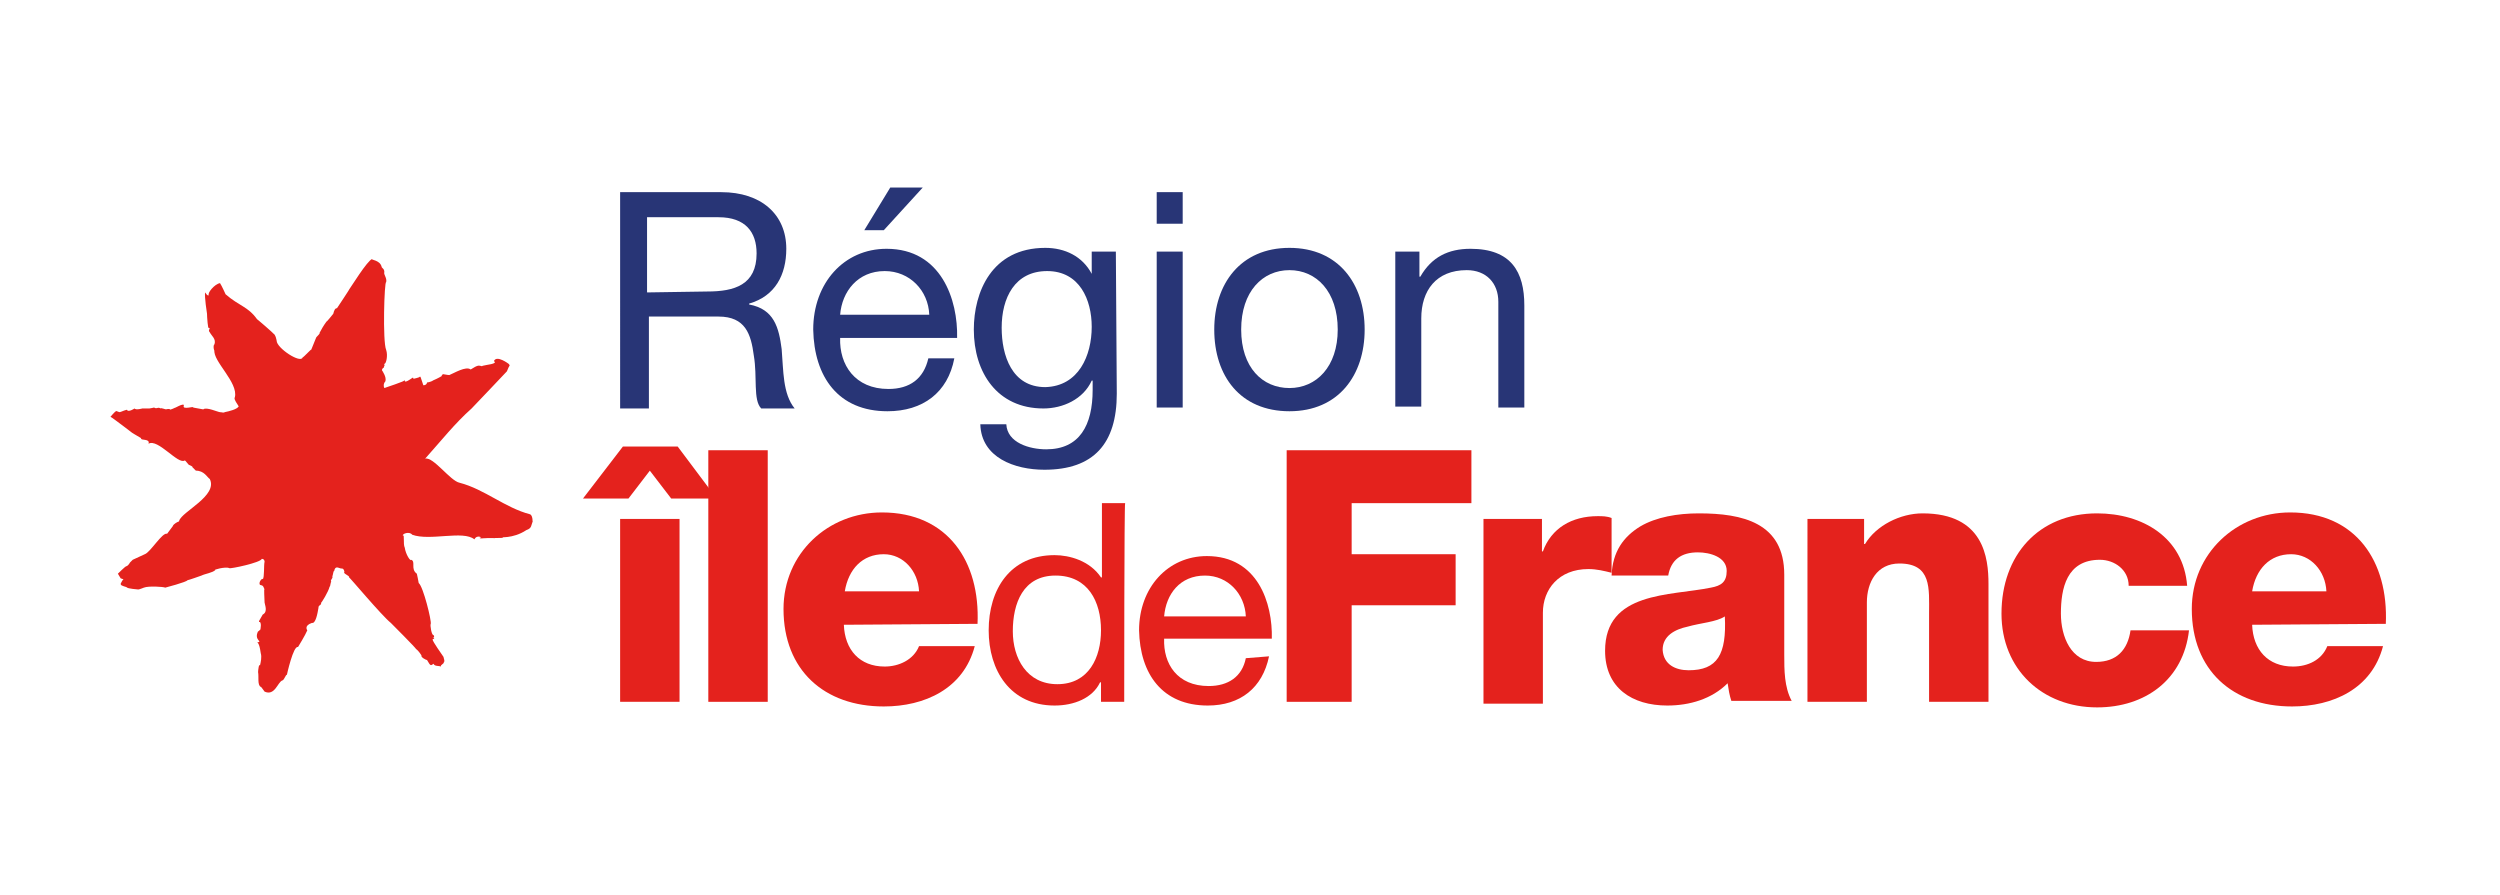 <?xml version="1.0" encoding="UTF-8"?> <svg xmlns="http://www.w3.org/2000/svg" xmlns:xlink="http://www.w3.org/1999/xlink" version="1.1" id="Calque_1" x="0px" y="0px" viewBox="0 0 269.3 96.4" style="enable-background:new 0 0 269.3 96.4;" xml:space="preserve"> <style type="text/css"> .st0{display:none;} .st1{display:inline;fill:#FFFFFF;} .st2{display:none;fill:#FFFFFF;} .st3{fill:#E4221D;} .st4{fill:#283576;} </style> <g class="st0"> <path class="st1" d="M66.4,56.8h6.5V37.1h-6.5V56.8z M66.7,29.3L62.5,35h4.9l2.3-3l2.3,3h4.9l-4.3-5.7 C72.5,29.3,66.7,29.3,66.7,29.3z"></path> <rect x="76" y="29.7" class="st1" width="6.5" height="27.2"></rect> <path class="st1" d="M90.7,48.5c0.1,2.7,1.7,4.5,4.4,4.5c1.6,0,3.1-0.7,3.7-2.2h6.1c-1.2,4.6-5.4,6.5-9.8,6.5 c-6.4,0-10.8-3.9-10.8-10.5c0-6,4.8-10.4,10.7-10.4c7.1,0,10.6,5.3,10.3,12C105.2,48.5,90.7,48.5,90.7,48.5z M98.7,44.9 c-0.1-2.2-1.7-4-3.8-4c-2.3,0-3.8,1.6-4.2,4H98.7z"></path> <path class="st1" d="M120.9,56.8h-2.6v-2.1h-0.1c-0.8,1.7-2.8,2.5-4.9,2.5c-4.8,0-7.1-3.8-7.1-8.2s2.3-8.1,7.1-8.1 c1.6,0,3.9,0.6,5,2.4h0.1v-8h2.6L120.9,56.8L120.9,56.8z M113.7,55c3.4,0,4.7-2.9,4.7-5.8c0-3.1-1.4-5.9-4.9-5.9 c-3.5,0-4.7,3-4.7,6C108.9,52.1,110.4,55,113.7,55"></path> <path class="st1" d="M136.5,51.9c-0.7,3.4-3.1,5.3-6.6,5.3c-4.9,0-7.3-3.4-7.4-8.2c0-4.7,3.1-8.1,7.3-8.1c5.5,0,7.2,5.1,7,8.9 h-11.6c-0.1,2.7,1.4,5.1,4.8,5.1c2.1,0,3.6-1,4-3H136.5z M134.1,47.6c-0.1-2.4-1.9-4.4-4.5-4.4c-2.7,0-4.3,2-4.4,4.4H134.1z"></path> <polygon class="st1" points="138.4,29.7 158.4,29.7 158.4,35.3 145.5,35.3 145.5,40.9 156.7,40.9 156.7,46.4 145.5,46.4 145.5,56.8 138.4,56.8 "></polygon> <path class="st1" d="M159.7,37.1h6.3v3.5h0.1c1-2.5,3.2-3.8,5.9-3.8c0.5,0,1,0,1.5,0.2v5.9c-0.8-0.2-1.6-0.4-2.5-0.4 c-3.2,0-4.9,2.2-4.9,4.7v9.8h-6.5L159.7,37.1L159.7,37.1z"></path> <path class="st1" d="M173.6,43.2c0.1-2.6,1.3-4.3,3.1-5.3c1.8-1,4-1.4,6.3-1.4c4.7,0,9.2,1,9.2,6.6v8.6c0,1.7,0,3.5,0.8,5.1h-6.5 c-0.2-0.6-0.3-1.2-0.4-1.9c-1.7,1.8-4.1,2.4-6.5,2.4c-3.8,0-6.7-1.9-6.7-6c0-6.4,7-5.9,11.5-6.8c1.1-0.2,1.7-0.6,1.7-1.8 c0-1.5-1.8-2-3.1-2c-1.8,0-2.9,0.8-3.2,2.5H173.6z M181.9,53.4c3.1,0,4.1-1.8,4-5.8c-0.9,0.6-2.6,0.7-4,1.1c-1.4,0.3-2.7,1-2.7,2.5 C179.2,52.8,180.5,53.4,181.9,53.4"></path> <path class="st1" d="M194.5,37.1h6.3v2.7h0.1c1.2-2,3.8-3.3,6.2-3.3c6.6,0,7.1,4.8,7.1,7.7v12.7h-6.5v-9.5c0-2.7,0.3-5.4-3.2-5.4 c-2.4,0-3.5,2-3.5,4.2v10.8h-6.5L194.5,37.1L194.5,37.1z"></path> <path class="st1" d="M229.4,44.3c0-1.7-1.5-2.9-3.2-2.9c-3.6,0-4.2,3.1-4.2,5.8c0,2.5,1.1,5.2,3.9,5.2c2.2,0,3.4-1.3,3.7-3.4h6.3 c-0.6,5.3-4.7,8.3-9.9,8.3c-5.9,0-10.4-4.1-10.4-10.1c0-6.3,4-10.8,10.4-10.8c4.9,0,9.3,2.6,9.8,7.8H229.4z"></path> <path class="st1" d="M242.8,48.5c0.1,2.7,1.7,4.5,4.4,4.5c1.6,0,3.1-0.7,3.7-2.2h6.1c-1.2,4.6-5.4,6.5-9.8,6.5 c-6.4,0-10.8-3.9-10.8-10.5c0-6,4.8-10.4,10.6-10.4c7.1,0,10.6,5.3,10.3,12C257.3,48.5,242.8,48.5,242.8,48.5z M250.8,44.9 c-0.1-2.2-1.7-4-3.9-4c-2.3,0-3.8,1.6-4.2,4H250.8z"></path> <path class="st1" d="M66.4,1.8h10.9c4.3,0,7.1,2.4,7.1,6.1c0,2.8-1.2,5.1-4,5.9v0.1c2.7,0.5,3.2,2.5,3.5,4.8 c0.2,2.3,0.1,4.8,1.4,6.4h-3.4c-0.9-0.9-0.4-3.4-0.8-5.7C80.6,17,80,15.1,77,15.1h-7.5V25h-3.1L66.4,1.8L66.4,1.8z M75.9,12.5 c2.9,0,5.4-0.8,5.4-4.1c0-2.3-1.2-4-4.1-4h-7.7v8.1H75.9z"></path> <path class="st1" d="M102.5,19.7c-0.8,3.7-3.4,5.7-7.2,5.7c-5.4,0-7.9-3.7-8.1-8.8c0-5,3.3-8.7,7.9-8.7c5.9,0,7.8,5.6,7.6,9.6H90.2 c-0.1,2.9,1.6,5.5,5.2,5.5c2.3,0,3.9-1.1,4.3-3.3L102.5,19.7L102.5,19.7z M99.9,15c-0.1-2.6-2.1-4.7-4.8-4.7 c-2.9,0-4.6,2.2-4.8,4.7H99.9z M95.7,1.2h3.5l-4.3,4.7h-2.1L95.7,1.2z"></path> <path class="st1" d="M120.1,23.6c0,5.5-2.5,8.2-7.8,8.2c-3.2,0-6.8-1.3-6.9-4.9h2.8c0.1,2,2.5,2.7,4.3,2.7c3.6,0,5-2.6,5-6.4v-1.1 h-0.1c-0.9,2-3.1,3-5.2,3c-5,0-7.5-3.9-7.5-8.5c0-4,1.9-8.9,7.8-8.9c2.1,0,4,0.9,5,2.8h0V8.2h2.6L120.1,23.6L120.1,23.6z M117.4,16.3c0-3-1.3-6-4.8-6c-3.5,0-5,2.9-5,6.1c0,3,1.1,6.4,4.7,6.4C116,22.8,117.4,19.4,117.4,16.3"></path> <path class="st1" d="M127.2,5.2h-2.8V1.8h2.8V5.2z M124.4,8.2h2.8V25h-2.8V8.2z"></path> <path class="st1" d="M138.8,7.8c5.3,0,8.1,3.9,8.1,8.8c0,4.9-2.8,8.8-8.1,8.8c-5.3,0-8.1-3.9-8.1-8.8 C130.6,11.7,133.4,7.8,138.8,7.8 M138.8,23c2.9,0,5.2-2.3,5.2-6.3c0-4.1-2.3-6.4-5.2-6.4s-5.2,2.3-5.2,6.4 C133.5,20.7,135.9,23,138.8,23"></path> <path class="st1" d="M150.2,8.2h2.6v2.7h0.1c1.2-2.1,3.1-3.1,5.5-3.1c4.4,0,5.8,2.5,5.8,6.1V25h-2.8V13.6c0-2.1-1.3-3.4-3.4-3.4 c-3.4,0-5,2.2-5,5.3V25h-2.8L150.2,8.2L150.2,8.2z"></path> <path class="st1" d="M44.8,21.8c-0.2,0.1-0.7,0.2-0.6,0.2c0,0-0.1,0-0.1-0.1c0.1-0.2-0.9,0.7-0.9,0.3c0-0.1,0,0-0.1,0 c0.3,0-2.1,0.8-2.1,0.8c-0.1-0.2-0.1-0.5,0.1-0.7c0.2-0.5-0.4-1.2-0.2-1c-0.2-0.2-0.2-0.3,0-0.5c0.1,0.1,0,0,0.1-0.2 c0.1,0-0.1-0.3,0-0.2c0.2,0,0.4-0.9,0.2-1.5c-0.4-0.9-0.2-7.6,0-7.3c0.1-0.5-0.3-0.8-0.2-1.1c0-0.4-0.3-0.4-0.3-0.6 c-0.2-0.7-1.2-0.7-1.1-0.8c-0.5,0.1-2.4,3.2-2.5,3.3c0.1-0.1-1.3,2-1.3,2c-0.2,0-0.3,0.2-0.4,0.6c0,0-0.8,1-0.7,0.8 c-0.3,0.4-0.6,0.9-0.8,1.3c0.2-0.1-0.3,0.4-0.3,0.4c0,0-0.6,1.5-0.6,1.4c0.1-0.2-0.8,0.8-0.9,0.8c-0.2,0.7-2.8-1-2.9-1.8 c0,0,0-0.7-0.4-0.8c0.2,0.1-1.9-1.7-1.7-1.6c-1.1-1.4-1.9-1.4-3.5-2.7c0,0-0.4-0.9-0.6-1.2c-0.6,0.1-1.4,1.1-1.2,1.3 c-0.2,0.1-0.3-0.2-0.4-0.3c-0.1,0.4,0.3,2.3,0.3,2.3c0,0.3,0.1,1.8,0.2,1.5l0.1,0.1c0,0-0.2,0.2,0,0.4c0.2,0.4,0.7,0.7,0.5,1.3 c-0.2,0.1,0,0.9,0,0.6c-0.2,1.2,2.6,3.5,2.2,5.2c-0.2,0.1,0.5,1,0.4,1c-0.2,0.3-1,0.5-1.5,0.6c-0.1,0.1-0.3,0-0.5,0 c-0.2,0-1.5-0.6-1.8-0.3c0,0-1.1-0.2-1.1-0.2c0.2-0.2-1.2,0.3-1-0.2c0.1-0.4-1.2,0.4-0.9,0.2c0,0-0.6,0.3-0.6,0.2 c0-0.1-0.5,0-0.4,0c-0.1,0-0.6-0.2-0.6-0.1c-0.3-0.2-0.4,0.1-0.7-0.1c0,0-0.4,0.1-0.5,0.1c0,0-0.8,0-0.8,0c0.1,0-0.7,0.2-0.8,0 c0,0-0.6,0.4-0.8,0.1c0.1-0.2-0.7,0.2-0.8,0.2c-0.1,0-0.5-0.2-0.4-0.1c-0.1,0-0.6,0.6-0.6,0.6c0.1,0,2.7,2,2.3,1.7 c0,0,0.3,0.2,1,0.6c-0.1,0.3,1,0,0.8,0.6c1-0.6,3.2,2.3,3.9,1.8c0.1,0,0.4,0.5,0.5,0.5c-0.2-0.1,0.5,0.2,0.3,0.2 c0.1,0.1,0.1,0.1,0.4,0.4c0.9,0,1.2,0.7,1.5,0.9c0.9,1.8-3,3.6-3.3,4.5c0,0,0,0.1-0.1,0.1c0,0-0.5,0.3-0.6,0.5l-0.6,0.8 c-0.5-0.2-1.8,2-2.4,2.2l-1.3,0.6c0,0-0.2,0.2-0.3,0.3s-0.3,0.4-0.4,0.4c-0.1,0-0.9,0.8-0.9,0.8l-0.2,0.4l0.3,0.1 c0,0-0.2,0.2-0.2,0.3c-0.1,0.1-0.2,0.3,0.1,0.4c0.3,0.1,0.4,0.1,0.5,0.2c0.1,0.1,1.1,0.2,1.2,0.2c0.1,0,0.6-0.2,0.6-0.2 c0.5-0.2,2.1-0.1,2.3,0c0,0,2.3-0.6,2.4-0.8c0.1,0,1.5-0.5,1.5-0.5c0.4-0.2,1.2-0.3,1.5-0.6c-0.3,0,1.1-0.4,1.5-0.2 c0.1,0.1,3.5-0.6,3.6-1c0.3,0,0.3,0.3,0.3,0.3c-0.1,0.4,0,1.7-0.2,1.9c0-0.2-0.5,0.3-0.3,0.6c0.3,0.1,0.3,0,0.5,0.5 c-0.1-0.2,0,1,0,1.4c0,0.2,0.4,1-0.2,1.3c0,0-0.4,0.7-0.4,0.7c0-0.4,0,0.2,0,0.1c0.3-0.2,0.2,0.8,0.1,0.9c0.1-0.2-0.2,0.2-0.2,0.1 c-0.5,1,0.5,1.1-0.1,1.2c0.3,0.1,0.4,1.4,0.4,1.2c0.1,0.4,0,0.9-0.1,1.3c-0.1-0.3-0.2,0.5-0.2,0.7c0.1,0.5-0.1,1.4,0.3,1.6 c-0.1-0.2,0.4,0.5,0.4,0.5c1.1,0.5,1.4-1,1.9-1.2c0.2,0,0.4-0.7,0.5-0.7c0,0,0.7-3.2,1.2-3c0,0,0.8-1.3,1-1.8c0,0-0.4-0.5,0.5-0.8 c0.4,0.1,0.6-1,0.7-1.6c0-0.4,0.3-0.2,0.3-0.6c0,0.1,0.8-1.2,0.9-1.7c0.1,0,0.1-0.6,0.2-0.5c-0.2-0.2,0.2-0.5,0.2-0.6 c0.1-0.3,0.1-0.6,0.2-0.6c0.1-0.6,0.5-0.3,0.6-0.3c0.2,0.1,0.4-0.1,0.5,0.4c-0.2,0.2,0.6,0.4,0.5,0.6c0-0.1,3.5,4.1,4.5,4.9 c0,0,2.8,2.8,2.7,2.8c0.3,0.2,0.6,0.7,0.6,0.7c-0.1,0.2,0.5,0.5,0.6,0.5c0.4,0.7,0.4,0.6,0.7,0.5c0.1,0.3,0.6,0.2,0.8,0.3 c-0.1-0.2,0.4-0.3,0.3-0.5c0.2,0-0.1-0.6,0-0.5c-0.2-0.3-1.2-1.7-1.2-2c0-0.1,0.2,0,0.2,0c0-0.1-0.1-0.2-0.2-0.2 c0.2,0,0.2-0.1,0.1-0.3c-0.2,0.1-0.5-1.1-0.3-1.2c0.1-0.3-0.8-4-1.3-4.4c0-0.1-0.2-1-0.2-1c-0.7-0.5-0.1-1.3-0.6-1.5 c-0.1,0.2-0.6-0.6-0.7-1.3c-0.2-0.4,0-1.5-0.2-1.3c-0.1-0.2,0.8-0.5,1,0c1.9,0.7,5.5-0.5,6.8,0.5c0.3-0.6,1-0.1,0.6-0.2 c-0.1,0.1,0.1,0.1,0.2,0.1c-0.2,0,1.3-0.1,1.5,0c-0.5-0.1,0.8,0,0.8-0.1c-0.5-0.1,1,0.2,2.5-0.8c0.6-0.2,0.5-0.5,0.7-1 c-0.1,0.5,0.2-0.5-0.3-0.7c-2.7-0.7-4.9-2.7-7.7-3.4c-1.1-0.2-2.8-2.8-3.7-2.6c1.7-1.9,3.3-3.8,5-5.4c0.3-0.3,3.8-4,3.8-4 c0.1-0.2,0.3-0.8,0.3-0.5c0-0.1,0-0.2-0.1-0.3c0,0-1.3-1-1.6-0.3c0.5,0.3-0.9,0.4-1.2,0.5c-0.1,0.1-0.2,0-0.3,0 c-0.3-0.1-0.8,0.3-1,0.4c-0.5-0.5-1.8,0.4-2.3,0.6c0,0-0.2,0-0.7-0.1C47,21,47,20.9,47,20.9c-0.2,0.1-0.3,0.2-1,0.5 c0.1,0-0.4,0.2-0.6,0.2c0,0.1-0.1,0.3-0.4,0.3C44.8,21.8,44.9,21.7,44.8,21.8"></path> </g> <rect x="12.2" y="66.9" class="st2" width="244.5" height="0.8"></rect> <g class="st0"> <path class="st1" d="M25.7,80c0,2.4-1.9,3.6-4.7,3.6h-4.1v3.1h-3V76.4H21C23.8,76.4,25.7,77.6,25.7,80z M22.6,80 c0-1-0.8-1.4-1.9-1.4h-3.9v2.8h3.9C21.9,81.4,22.6,81.1,22.6,80z"></path> <path class="st1" d="M26.7,81.5c0-3.5,2.6-5.5,6.7-5.5s6.7,2,6.7,5.5S37.4,87,33.4,87S26.7,85,26.7,81.5z M37,81.5 c0-1.9-1.4-3-3.7-3c-2.2,0-3.7,1.1-3.7,3s1.4,3,3.7,3S37,83.5,37,81.5z"></path> <path class="st1" d="M53.7,76.4v5.4c0,3.1-2.1,5.2-6,5.2s-6-2.1-6-5.2v-5.4h3v5.2c0,1.8,1,2.9,3,2.9s3-1.2,3-2.9v-5.2H53.7z"></path> <path class="st1" d="M64.6,86.7l-2.7-3.2h-3v3.2h-3V76.4h7.2c2.6,0,4.7,1.2,4.7,3.5c0,1.7-1.1,2.8-2.7,3.3l3,3.5H64.6z M62.9,81.2 c1.1,0,1.9-0.3,1.9-1.3s-0.8-1.3-1.8-1.3h-4v2.6H62.9z"></path> <path class="st1" d="M85.7,84.7c-1.1,1.4-3.1,2.3-5.9,2.3c-4.2,0-6.8-2-6.8-5.5s2.6-5.5,6.8-5.5c2.5,0,4.4,0.9,5.4,1.9L83,79.6 c-0.9-0.8-1.8-1.2-3.2-1.2c-2.5,0-3.9,1.1-3.9,3.1c0,2,1.4,3.1,3.9,3.1c1.3,0,2.3-0.2,3-0.9v-0.9h-3.4v-2.1h6.2 C85.6,80.7,85.6,84.7,85.7,84.7z"></path> <path class="st1" d="M95.7,84.7H90l-1,2h-3.1l5.3-10.3h3.3l5.3,10.3h-3.2L95.7,84.7z M94.6,82.6l-1.8-3.6L91,82.6H94.6z"></path> <path class="st1" d="M112.4,84.7c-1.1,1.4-3.1,2.3-5.9,2.3c-4.2,0-6.8-2-6.8-5.5s2.6-5.5,6.8-5.5c2.5,0,4.4,0.9,5.4,1.9l-2.2,1.6 c-0.9-0.8-1.8-1.2-3.2-1.2c-2.5,0-3.9,1.1-3.9,3.1c0,2,1.4,3.1,3.9,3.1c1.3,0,2.3-0.2,3-0.9v-0.9h-3.4v-2.1h6.2 C112.4,80.7,112.4,84.7,112.4,84.7z"></path> <path class="st1" d="M126.5,76.4v10.3h-2.6l-6.6-6.8v6.8h-2.9V76.4h3.2l6.1,6.3v-6.3H126.5z"></path> <path class="st1" d="M139.9,84.4v2.3h-11V76.4h10.8v2.3h-7.9v1.7h6.5v2.2h-6.5v1.8C131.8,84.4,139.9,84.4,139.9,84.4z"></path> <path class="st1" d="M150.4,86.7l-2.7-3.2h-3v3.2h-3V76.4h7.2c2.6,0,4.7,1.2,4.7,3.5c0,1.7-1.1,2.8-2.7,3.3l3,3.5H150.4z M148.6,81.2c1.1,0,1.9-0.3,1.9-1.3s-0.8-1.3-1.9-1.3h-4v2.6H148.6z"></path> <path class="st1" d="M163.7,85.5c-0.2,0.1-0.4,0.2-0.6,0.3c-0.2,0.1-0.5,0.1-0.7,0.2c-0.3,0.1-0.6,0.2-1,0.2s-0.7,0.1-1.1,0.1 c-0.4,0-0.7-0.1-1.1-0.2c-0.3-0.1-0.6-0.4-0.8-0.7c-0.2-0.2-0.3-0.5-0.3-0.8c0-0.3,0-0.7,0.1-1c0.1-0.3,0.2-0.7,0.3-1 c0.1-0.3,0.3-0.6,0.4-0.9c0.1-0.1,0.2-0.2,0.3-0.4c0.1-0.2,0.1-0.3,0.1-0.4c0.5-0.6,1.1-1.2,1.6-1.8c0.6-0.6,1.1-1,1.7-1.3 c0.3-0.2,0.6-0.3,0.9-0.4c0.3-0.1,0.6-0.2,0.8-0.4c0.1-0.1,0.2-0.1,0.2-0.2c0.1-0.1,0.1-0.1,0.3-0.1c0.9,0,1.5,0.2,1.8,0.5 s0.4,0.6,0.4,0.9c0,0.1-0.1,0.2-0.3,0.3s-0.3,0.2-0.3,0.4c-0.1,0.1-0.2,0.2-0.3,0.3c-0.1,0.1-0.2,0.2-0.2,0.3c-1,0.9-2,1.6-3,2.3 c-0.2,0.2-0.6,0.3-1,0.4c-0.4,0.1-0.8,0.1-1.2,0c-0.1,0.2-0.3,0.3-0.4,0.6c-0.1,0.2-0.3,0.5-0.4,0.7c-0.1,0.3-0.1,0.5-0.1,0.8 s0.1,0.5,0.3,0.7c0.5,0.1,0.9,0,1.3-0.2c0.4-0.2,0.7-0.3,1.1-0.4c0.3-0.1,0.6-0.2,0.9-0.3s0.6-0.2,0.8-0.3c0.5-0.2,0.9-0.4,1.3-0.6 s0.6-0.3,0.9-0.4c0.3-0.1,0.6-0.3,0.9-0.4c0.3-0.2,0.7-0.4,1.2-0.6c0.4-0.2,0.8-0.4,1.2-0.6s0.8-0.4,1.2-0.6 c0.1-0.1,0.1-0.1,0.1-0.1c0,0,0,0-0.1,0s0,0,0,0c0,0,0.1,0,0.1,0c0,0,0.1,0,0.1,0c0,0,0.1,0,0.1,0c0.2,0,0.4,0,0.4,0.1 c0.1,0,0.1,0.1,0.1,0.2c0,0.1-0.1,0.2-0.1,0.3s-0.2,0.2-0.3,0.4c0,0,0,0-0.1,0.1c-0.1,0.1-0.2,0.1-0.3,0.2 c-0.1,0.1-0.2,0.2-0.4,0.3c-0.3,0.2-0.6,0.4-1,0.6c-0.4,0.2-0.8,0.4-1.2,0.7c-0.4,0.2-0.8,0.4-1.1,0.6c-0.4,0.2-0.6,0.3-0.8,0.4 L163.7,85.5z M161,81.7c0.2,0,0.4-0.1,0.6-0.2c0.2-0.1,0.4-0.2,0.6-0.4c0.5-0.4,1-0.8,1.5-1.3c0.5-0.5,1-1,1.4-1.5 c0.1,0,0.1,0,0.1-0.1c-0.9,0.3-1.7,0.8-2.4,1.4C162.3,80.3,161.6,80.9,161,81.7z"></path> <path class="st1" d="M171.6,82.5c0.2,0,0.3-0.1,0.4-0.2c0.1-0.1,0.3-0.2,0.4-0.3c0.6-0.6,1.3-1.1,1.9-1.7s1.3-1.1,2.1-1.6 c0.3-0.2,0.6-0.4,0.9-0.6c0.4-0.2,0.7-0.3,1-0.3c0.2,0,0.5,0.1,0.8,0.3c0.3,0.2,0.4,0.4,0.5,0.6c0,0.3,0,0.6-0.1,0.9 c-0.1,0.3-0.2,0.6-0.2,0.9c0,0.2-0.1,0.5-0.2,1c-0.1,0.4-0.2,0.9-0.3,1.4c-0.1,0.5-0.2,1-0.2,1.4c-0.1,0.4-0.1,0.8,0,1 c0.2-0.1,0.4-0.2,0.6-0.3c0.2-0.1,0.4-0.2,0.6-0.3c0.3-0.1,0.4-0.2,0.5-0.2c0.1,0,0.1,0,0.1-0.1c0,0,0.1,0,0.1-0.1 c0.1,0,0.2-0.1,0.5-0.3c0.2-0.2,0.4-0.3,0.5-0.4s0.4-0.2,0.5-0.3c0.1-0.1,0.2-0.1,0.4-0.1c0.2-0.1,0.4-0.2,0.6-0.3 c0.2-0.1,0.3-0.2,0.5-0.3c0.2,0.1,0.3,0.2,0.3,0.3s0,0.2-0.1,0.3c-0.2,0.2-0.4,0.4-0.7,0.6c-0.1,0.2-0.3,0.3-0.4,0.4 c-0.1,0.1-0.2,0.2-0.4,0.3c-0.3,0.2-0.4,0.4-0.5,0.4s-0.1,0.1-0.2,0.2s-0.1,0.1-0.2,0.1c-0.1,0.1-0.3,0.2-0.6,0.4 c-0.3,0.2-0.6,0.3-0.9,0.6c-0.3,0.2-0.6,0.4-0.9,0.5c-0.2,0.1-0.5,0.1-0.7,0.1c-0.2,0-0.4,0-0.6,0c-0.3,0.1-0.5-0.1-0.7-0.4 c-0.2-0.3-0.3-0.6-0.3-0.9c0-0.1,0-0.4,0.1-0.8c0.1-0.4,0.1-0.8,0.2-1.2c0.1-0.4,0.2-0.8,0.3-1.2s0.1-0.7,0.2-0.8 c0-0.3,0.1-0.7,0.1-0.9c0.1-0.3,0.1-0.6,0.2-0.8c-0.2,0.1-0.4,0.1-0.5,0.3c-0.1,0.1-0.3,0.2-0.4,0.4c-0.4,0.3-0.9,0.7-1.3,1 s-0.8,0.7-1.3,1.2c-0.2,0.2-0.5,0.4-0.8,0.7s-0.6,0.5-0.9,0.7c-0.8,0.9-1.5,1.6-2.1,2.2s-0.9,0.9-1.1,1c-0.2,0.1-0.4,0-0.7-0.2 s-0.4-0.3-0.5-0.5c0-0.1,0-0.2,0.1-0.4c0.1-0.2,0.1-0.4,0.2-0.6c0.2-1,0.5-2,0.9-2.8c0.4-0.8,0.8-1.7,1.1-2.6 c0.1-0.1,0.1-0.3,0.2-0.4s0.2-0.3,0.2-0.4c0.1-0.2,0.1-0.3,0.1-0.5s0.1-0.3,0.1-0.4c0.1-0.1,0.1-0.1,0.2-0.2 c0.1-0.1,0.1-0.2,0.2-0.2c0.3-0.2,0.6-0.2,0.9-0.2s0.5,0.3,0.6,0.5c0.1,0.3,0.1,0.6,0,0.8s-0.2,0.4-0.4,0.6 c-0.1,0.2-0.1,0.3-0.1,0.4s0,0.3-0.1,0.4c-0.1,0.3-0.3,0.7-0.5,1C171.9,81.7,171.8,82.1,171.6,82.5z"></path> <path class="st1" d="M193.4,81.3c0.1,0,0.1,0,0.2,0c0.1,0,0.2,0,0.3-0.1h0.2l0.1,0h0.4c0.4,0.2,0.5,0.5,0.4,0.7 c-0.1,0.2-0.3,0.3-0.6,0.3c-0.2,0.1-0.6,0.3-1,0.4s-0.8,0.3-1.2,0.4c-0.4,0.1-0.8,0.2-1.1,0.3s-0.5,0.2-0.6,0.2c0,0,0,0-0.1,0 c0,0,0,0-0.1,0c-0.1,0-0.1,0-0.1,0c-0.4,0.7-0.6,1.2-0.8,1.4s-0.4,0.5-0.5,0.6l-0.2,0.2c-0.6,0.5-1.1,0.9-1.5,1.2s-0.8,0.6-1.1,0.8 c-0.3,0.2-0.6,0.4-0.8,0.5s-0.4,0.2-0.6,0.3v0c-0.5,0.3-0.9,0.5-1.3,0.6s-0.7,0.2-0.9,0.2c-0.5,0-0.8-0.1-1-0.3 c-0.2-0.2-0.3-0.5-0.3-0.8c0-0.5,0.2-0.9,0.6-1.4s0.9-0.9,1.6-1.3s1.3-0.8,1.9-1.1c0.7-0.3,1.3-0.6,1.8-0.9s0.9-0.4,1.1-0.5 c0.2-0.1,0.2-0.1-0.1-0.1l-0.1,0c-0.3,0-0.8,0-1.3,0.1c-0.6,0-1.1,0.1-1.6,0.2c-0.2,0.1-0.5,0.1-0.7,0.1c-0.2,0-0.5,0-0.9,0h0 c0,0,0,0-0.1,0c0,0,0,0-0.1,0c-0.1,0-0.1,0-0.2-0.1c-0.1,0-0.1-0.1-0.2-0.1h0c-0.2-0.2-0.3-0.3-0.4-0.5c-0.1-0.2-0.1-0.3-0.1-0.5 s0-0.3,0.1-0.4s0.1-0.2,0.2-0.3c0.1-0.2,0.3-0.4,0.5-0.6s0.5-0.5,0.8-0.8l0.1-0.1c0.3-0.2,0.6-0.4,0.9-0.7c0.3-0.2,0.7-0.5,1-0.7 c0.4-0.2,0.7-0.4,1.1-0.6c0.4-0.2,0.7-0.2,1.1-0.3l0.3-0.1c0.1,0,0.3,0,0.5,0.1s0.3,0.1,0.4,0.2c0.1,0.2,0.2,0.4,0.1,0.5 c0,0.1-0.1,0.2-0.2,0.3l-0.4,0.2l-0.1,0c-0.1,0.1-0.2,0.1-0.3,0.2c0.1-0.1,0,0-0.1,0.1s-0.3,0.2-0.4,0.2c-0.2,0.2-0.5,0.3-0.8,0.4 s-0.6,0.2-0.9,0.4l-0.4,0.2l-0.6,0.4l-0.3,0.3c-0.3,0.2-0.6,0.4-0.9,0.7c0.4-0.1,0.8-0.1,1.1-0.2c0.4-0.1,0.7-0.1,1.2-0.1 s0.9,0,1.3,0c0.2,0,0.5,0.1,0.7,0.1s0.5,0.1,0.7,0.3h0c0.3,0.2,0.4,0.2,0.4,0.3c0,0,0,0,0.1,0l0,0.1c0,0,0.1,0,0.1,0s0.1,0,0.1,0 c0,0,0.1,0,0.1,0l0.2-0.1l2.6-0.8C193.2,81.4,193.3,81.4,193.4,81.3z M184.6,86.3c-0.1,0.1-0.2,0.2-0.4,0.4s-0.4,0.4-0.5,0.5 c-0.2,0.1-0.4,0.3-0.5,0.4c-0.1,0.2-0.2,0.3-0.3,0.3c-0.1,0.1,0,0.2,0.1,0.2s0.3-0.1,0.6-0.2c0.2-0.1,0.4-0.2,0.7-0.3 s0.4-0.2,0.5-0.2h0l0.9-0.5c0.7-0.5,1.2-0.9,1.6-1.2c0.4-0.3,0.7-0.7,0.9-1.1l-0.4,0.2c-0.7,0.3-1.3,0.6-1.6,0.8s-0.6,0.3-0.9,0.4 l-0.5,0.4L184.6,86.3z"></path> <path class="st1" d="M198,85.5c-0.2,0.1-0.4,0.2-0.6,0.3c-0.2,0.1-0.5,0.1-0.7,0.2c-0.3,0.1-0.6,0.2-1,0.2s-0.7,0.1-1.1,0.1 c-0.4,0-0.7-0.1-1.1-0.2c-0.3-0.1-0.6-0.4-0.8-0.7c-0.2-0.2-0.3-0.5-0.3-0.8c0-0.3,0-0.7,0.1-1c0.1-0.3,0.2-0.7,0.3-1 c0.1-0.3,0.3-0.6,0.4-0.9c0.1-0.1,0.2-0.2,0.3-0.4c0.1-0.2,0.1-0.3,0.1-0.4c0.5-0.6,1.1-1.2,1.6-1.8c0.6-0.6,1.1-1,1.7-1.3 c0.3-0.2,0.6-0.3,0.9-0.4c0.3-0.1,0.6-0.2,0.8-0.4c0.1-0.1,0.2-0.1,0.2-0.2c0.1-0.1,0.1-0.1,0.3-0.1c0.9,0,1.5,0.2,1.8,0.5 s0.4,0.6,0.4,0.9c0,0.1-0.1,0.2-0.3,0.3s-0.3,0.2-0.3,0.4c-0.1,0.1-0.2,0.2-0.3,0.3c-0.1,0.1-0.2,0.2-0.2,0.3c-1,0.9-2,1.6-3,2.3 c-0.2,0.2-0.6,0.3-1,0.4c-0.4,0.1-0.8,0.1-1.2,0c-0.1,0.2-0.3,0.3-0.4,0.6c-0.1,0.2-0.3,0.5-0.4,0.7c-0.1,0.3-0.1,0.5-0.1,0.8 s0.1,0.5,0.3,0.7c0.5,0.1,0.9,0,1.3-0.2c0.4-0.2,0.7-0.3,1.1-0.4c0.3-0.1,0.6-0.2,0.9-0.3s0.6-0.2,0.8-0.3c0.5-0.2,0.9-0.4,1.3-0.6 s0.6-0.3,0.9-0.4c0.3-0.1,0.6-0.3,0.9-0.4c0.3-0.2,0.7-0.4,1.2-0.6c0.4-0.2,0.8-0.4,1.2-0.6s0.8-0.4,1.2-0.6 c0.1-0.1,0.1-0.1,0.1-0.1c0,0,0,0-0.1,0c0,0,0,0,0,0c0,0,0.1,0,0.1,0c0,0,0.1,0,0.1,0c0,0,0.1,0,0.1,0c0.2,0,0.4,0,0.4,0.1 c0.1,0,0.1,0.1,0.1,0.2c0,0.1-0.1,0.2-0.1,0.3s-0.2,0.2-0.3,0.4c0,0,0,0-0.1,0.1c-0.1,0.1-0.2,0.1-0.3,0.2 c-0.1,0.1-0.2,0.2-0.4,0.3c-0.3,0.2-0.6,0.4-1,0.6c-0.4,0.2-0.8,0.4-1.2,0.7c-0.4,0.2-0.8,0.4-1.1,0.6c-0.4,0.2-0.6,0.3-0.8,0.4 L198,85.5z M195.3,81.7c0.2,0,0.4-0.1,0.6-0.2c0.2-0.1,0.4-0.2,0.6-0.4c0.5-0.4,1-0.8,1.5-1.3c0.5-0.5,1-1,1.4-1.5 c0.1,0,0.1,0,0.1-0.1c-0.9,0.3-1.7,0.8-2.4,1.4C196.5,80.3,195.9,80.9,195.3,81.7z"></path> <path class="st1" d="M227.1,83.2c0.1,0.1,0.2,0.1,0.4,0s0.3-0.1,0.4-0.1c0.1,0,0.2,0,0.2,0c0,0-0.1,0.1-0.3,0.3 c-0.1,0.1-0.3,0.2-0.4,0.3c-0.1,0.1-0.2,0.2-0.4,0.3c0,0,0,0.1-0.1,0.1c0,0-0.1,0-0.1,0c-0.4,0.6-1,1-1.8,1.4s-1.7,0.7-2.7,1 c-0.3,0.1-0.6,0.1-0.9,0.1c-0.3,0-0.6,0-1-0.1l-0.1-0.2c-0.2,0-0.3,0-0.4-0.1s-0.2-0.2-0.3-0.2c-0.1-0.1-0.1-0.2-0.1-0.4 c-0.1-0.1-0.1-0.3-0.1-0.5c0-0.1,0-0.1,0-0.3s0-0.2,0-0.4c0-0.3,0.1-0.7,0.3-1.1s0.3-0.7,0.4-1.1c0.1-0.2,0.2-0.5,0.4-0.9 c0.2-0.4,0.4-0.8,0.5-1.2c0.1-0.4,0.2-0.7,0.3-0.9s-0.1-0.2-0.3,0c-0.1,0.1-0.2,0.2-0.4,0.3s-0.2,0.2-0.3,0.3 c-0.2,0.1-0.4,0.2-0.6,0.3c-0.2,0.1-0.3,0.2-0.4,0.4c-0.4,0.2-0.7,0.5-0.9,0.7c-0.6,0.5-1.1,1-1.7,1.5c-0.5,0.5-1,1-1.5,1.5 c-0.2,0.3-0.4,0.5-0.6,0.6c-0.1,0.2-0.2,0.3-0.3,0.3c-0.1,0.1-0.2,0.2-0.3,0.2c-0.1,0.1-0.2,0.1-0.3,0.1c-0.1,0-0.3,0-0.5,0 c-0.1-0.1-0.3-0.1-0.5-0.1c-0.2-0.1-0.3-0.2-0.4-0.3s-0.2-0.2-0.2-0.2c0-0.1-0.1-0.2,0-0.3c0-0.1,0.1-0.3,0.1-0.5c0,0,0-0.1,0-0.2 c0-0.3,0-0.6,0.1-1s0.2-0.9,0.3-1.3c0.1-0.4,0.2-0.9,0.3-1.3c0.1-0.4,0.1-0.7,0.1-1s-0.1-0.4-0.3-0.4c-0.2,0-0.5,0.2-0.9,0.6 c-0.7,0.6-1.4,1.2-2.1,1.9s-1.4,1.4-2.1,2.1c-0.3,0.3-0.5,0.6-0.8,0.9c-0.2,0.3-0.6,0.5-1,0.7c-0.1,0.1-0.2,0.2-0.3,0.4 c-0.1,0.1-0.2,0.3-0.2,0.5c-0.1,0.2-0.2,0.4-0.3,0.7c-0.1,0.2-0.3,0.4-0.7,0.4c-0.2,0.1-0.4,0-0.7-0.1s-0.5-0.3-0.5-0.5 c0-0.1,0-0.2,0-0.5c0.1-0.2,0.1-0.4,0.1-0.6c0.2-0.9,0.6-1.9,1-3.1c0.4-1.2,0.8-2.5,1.1-4c0.1-0.2,0.2-0.3,0.4-0.4 c0.2-0.2,0.6-0.3,0.9-0.2c0.4,0.1,0.6,0.2,0.7,0.4c0.1,0.2,0.1,0.5,0,0.9c-0.1,0.4-0.2,0.9-0.3,1.4c-0.1,0.5-0.3,0.9-0.4,1.3 c-0.1,0.4-0.2,0.7-0.2,0.7c0.2-0.1,0.3-0.1,0.5-0.3s0.3-0.2,0.4-0.4c0.6-0.6,1.3-1.3,1.9-1.9c0.6-0.6,1.3-1.2,2.1-1.8 c0.3-0.2,0.6-0.4,0.9-0.6c0.4-0.2,0.7-0.4,1.1-0.4c0.3,0,0.6,0.1,0.9,0.2s0.5,0.4,0.5,0.6c0.1,0.8,0.1,1.6,0.1,2.4 s-0.2,1.6-0.3,2.5c0.1,0,0.1-0.1,0.3-0.2s0.2-0.1,0.2-0.1c0.2-0.1,0.4-0.1,0.5-0.3s0.2-0.3,0.4-0.4c0.6-0.6,1.3-1.3,2-1.8 c0.7-0.6,1.4-1.2,2.2-1.7c0.3-0.2,0.6-0.4,1-0.6c0.4-0.2,0.7-0.3,1.1-0.4c0.2-0.1,0.4-0.1,0.6,0c0.2,0.1,0.4,0.1,0.6,0.2 c0.4,0.2,0.5,0.5,0.6,0.8c0,0.3,0,0.7-0.2,1.1c-0.1,0.4-0.3,0.8-0.6,1.2c-0.2,0.4-0.4,0.8-0.5,1.2c-0.2,0.3-0.3,0.7-0.4,1 c-0.1,0.3-0.2,0.6-0.3,1c-0.1,0.1-0.1,0.3-0.2,0.4s-0.1,0.3-0.1,0.4c0,0.2,0.1,0.3,0.4,0.3c0.2,0,0.5-0.1,0.9-0.2 c0.3-0.1,0.7-0.2,1-0.4c0.4-0.2,0.6-0.3,0.8-0.3c0.2-0.1,0.3-0.1,0.4-0.2c0.1,0,0.1-0.1,0.2-0.1s0.1-0.1,0.2-0.1 c0.1,0,0.2-0.1,0.4-0.2c0.2-0.1,0.3-0.2,0.4-0.2s0.2-0.1,0.3-0.2s0.2-0.1,0.3-0.1C226.8,83.4,226.9,83.3,227.1,83.2z"></path> <path class="st1" d="M229.6,85.8c0.5,0.1,1,0,1.5-0.3c0.5-0.2,1-0.4,1.5-0.6c0.3-0.1,0.6-0.3,0.9-0.5c0.1,0,0.1-0.1,0.1-0.1 c0,0,0.1-0.1,0.1-0.2c0.2-0.2,0.5-0.4,0.8-0.6c0.3-0.2,0.6-0.5,0.7-0.7l0.3-0.3l0.1-0.1v0v0c0,0,0.1,0,0.1-0.1l1.3-1.6 c0-0.2,0.1-0.3,0.1-0.5s0-0.4-0.1-0.5c-0.2-0.1-0.4-0.1-0.7,0s-0.5,0.1-0.7,0.1c-0.5,0.2-1.1,0.4-1.6,0.8s-1,0.6-1.4,0.9 c-0.3,0.2-0.7,0.5-1.2,0.9s-1,0.9-1.5,1.4c-0.5,0.5-1,1-1.4,1.4c-0.4,0.5-0.8,0.8-0.9,1.1c-0.1,0-0.2,0.1-0.2,0.2 c-0.1,0-0.2,0-0.2,0.1c-0.1,0-0.2,0.1-0.3,0.1h-0.1c-0.1,0.1-0.2,0.1-0.3,0.2c-0.1,0.1-0.2,0.1-0.3,0.1c-0.3,0-0.5-0.1-0.5-0.3 c-0.1-0.2-0.1-0.4,0-0.7s0.1-0.5,0.2-0.8s0.2-0.4,0.2-0.6c0,0,0.1-0.2,0.2-0.4s0.2-0.5,0.4-0.8c0.1-0.3,0.3-0.6,0.4-0.8 s0.2-0.4,0.2-0.4c0.2-0.3,0.3-0.6,0.3-1c0.4-1,0.8-2.1,1.3-3.4s1.1-2.6,1.6-3.9c0.6-1.3,1.1-2.6,1.7-3.9c0.6-1.2,1-2.3,1.4-3.2 l0.7-0.4c0.4-0.1,0.6,0,0.8,0.2c0.2,0.2,0.3,0.5,0.3,0.8c0,0.1,0,0.1,0,0.1c0,0-0.1,0.1-0.1,0.1c0,0,0,0.1,0,0.1c0,0,0,0.1,0,0.1 v0.1c0,0.1,0,0.2,0,0.2c0,0.1-0.1,0.1-0.1,0.2c-0.1,0.3-0.1,0.4-0.2,0.5c0,0.2,0,0.3-0.1,0.3c0,0.1-0.1,0.2-0.1,0.2 c0,0,0,0.1,0,0.1s0,0.1,0,0.1c-0.1,0.1-0.2,0.3-0.3,0.5c-0.1,0.2-0.1,0.4-0.1,0.6c-0.1,0.1-0.1,0.1-0.1,0.2s0,0.1-0.1,0.2 c0,0.1,0,0.2,0,0.2s0,0.1,0,0.2c-0.1,0.1-0.1,0.2-0.1,0.4c-0.1,0.1-0.1,0.2-0.2,0.4c-0.1,0.1-0.1,0.2-0.2,0.3s-0.1,0.2-0.1,0.3 l-0.1,0.4c0,0.1-0.1,0.1-0.1,0.1c-0.1,0-0.1,0.1-0.1,0.2c0,0.1,0,0.2-0.1,0.3c-0.2,0.4-0.4,1-0.7,1.6c-0.3,0.7-0.6,1.3-0.8,2 s-0.5,1.4-0.8,2.1c-0.2,0.7-0.4,1.2-0.6,1.7c0.4-0.2,0.8-0.5,1.3-0.8c0.5-0.3,1-0.5,1.5-0.7c0.5-0.2,1.1-0.4,1.6-0.6 s1.1-0.3,1.6-0.3c0-0.1,0.1-0.2,0.1-0.2c0.1,0.1,0.2,0.2,0.4,0.2s0.4,0,0.5,0c0.6,0.1,1.1,0.4,1.4,1.1c0.1,0.2,0.1,0.3,0.1,0.5 c0,0.2,0,0.4,0,0.6c-0.1,0.1-0.1,0.1-0.1,0.2s0,0.1-0.1,0.2c-0.3,0.7-0.7,1.3-1.3,1.9c-0.6,0.5-1.2,1-1.8,1.6h0h-0.1l-0.7,0.5 c-0.1,0-0.1,0-0.1,0c-0.1,0.1-0.2,0.2-0.4,0.3c-0.1,0.1-0.2,0.2-0.4,0.3c-0.1,0.1-0.1,0.1-0.1,0.2c-0.1,0.1-0.1,0.1-0.1,0 c-0.3,0.2-0.6,0.4-0.9,0.5c-0.3,0.1-0.6,0.3-1,0.4h-0.1c0,0.1-0.1,0.1-0.1,0.1c-0.1,0-0.1,0-0.2,0.1c-0.3,0.2-0.5,0.3-0.8,0.2 c-0.1,0.1-0.1,0.1-0.1,0.1c-0.1,0-0.1,0-0.1,0v0c-0.1,0-0.1,0-0.2,0s-0.1,0-0.1,0v0c-0.1,0.1-0.2,0-0.3,0c-0.1-0.1-0.2-0.1-0.3,0 c-0.1,0-0.3,0-0.4-0.1c-0.1,0-0.2-0.1-0.2-0.2c0-0.1,0-0.3,0.1-0.4s0.2-0.2,0.2-0.3c0.1,0,0.2,0,0.2-0.1c0-0.1,0.1-0.1,0.1-0.1 L229.6,85.8L229.6,85.8z"></path> <path class="st1" d="M248.9,64.3c0.1,0.1,0.2,0.2,0.3,0.3c0.1,0.1,0.1,0.2,0,0.4c0,0.2,0,0.3-0.1,0.5c-0.1,0.2-0.2,0.3-0.2,0.4 c-0.1,0.2-0.1,0.4-0.2,0.6c-0.1,0.2-0.2,0.4-0.2,0.6c-0.2,0.7-0.5,1.3-0.7,1.9c-0.2,0.7-0.5,1.3-0.8,1.8c-0.3,0.3-0.5,0.7-0.6,1.1 c-0.1,0.4-0.3,0.8-0.4,1.2c-0.6,1.6-1.3,3.2-1.9,4.8c-0.6,1.6-1.2,3.3-1.8,5c-0.1,0.4-0.2,0.9-0.4,1.3s-0.3,0.9-0.4,1.4 c0,0.2,0,0.3-0.1,0.4c-0.1,0.4-0.2,0.8-0.1,1.3c-0.1,0-0.2,0-0.3,0.1c-0.1,0.1-0.1,0.1-0.2,0.2c-0.2,0-0.3-0.1-0.4-0.2 c-0.1-0.2-0.2-0.2-0.3-0.2c-0.1-0.1-0.1-0.2-0.2-0.3c-0.1-0.1-0.1-0.2-0.2-0.3c0-0.3,0.1-0.7,0.1-1.1c0.1-0.4,0.2-0.7,0.3-1 c0.2-1.1,0.4-2.1,0.7-3s0.6-1.9,0.9-2.8c0,0-0.1,0-0.1,0l0,0v-0.1c0.1-0.1,0.2-0.1,0.2-0.2c0-0.1,0.1-0.2,0.1-0.3 c0.1-0.3,0.2-0.8,0.4-1.3s0.4-1.1,0.6-1.6s0.4-1.1,0.6-1.6c0.2-0.5,0.4-0.9,0.5-1.2v0c0.3-0.6,0.6-1.2,0.8-1.9 c0.2-0.6,0.5-1.3,0.7-2c0.2-0.5,0.4-1,0.6-1.5c0.2-0.5,0.3-1,0.5-1.5c0.1-0.4,0.2-0.7,0.3-1.1c0.1-0.2,0.2-0.3,0.5-0.4 s0.6-0.1,0.8-0.1s0.3,0.1,0.4,0.2C248.8,63.9,248.8,64.1,248.9,64.3z"></path> <path class="st1" d="M249.9,85.5c-0.2,0.1-0.4,0.2-0.6,0.3c-0.2,0.1-0.5,0.1-0.7,0.2c-0.3,0.1-0.6,0.2-1,0.2s-0.7,0.1-1.1,0.1 c-0.4,0-0.7-0.1-1.1-0.2c-0.3-0.1-0.6-0.4-0.8-0.7c-0.2-0.2-0.3-0.5-0.3-0.8c0-0.3,0-0.7,0.1-1c0.1-0.3,0.2-0.7,0.3-1 c0.1-0.3,0.3-0.6,0.4-0.9c0.1-0.1,0.2-0.2,0.3-0.4c0.1-0.2,0.1-0.3,0.1-0.4c0.5-0.6,1.1-1.2,1.6-1.8c0.6-0.6,1.1-1,1.7-1.3 c0.3-0.2,0.6-0.3,0.9-0.4c0.3-0.1,0.6-0.2,0.8-0.4c0.1-0.1,0.2-0.1,0.2-0.2c0.1-0.1,0.1-0.1,0.3-0.1c0.9,0,1.5,0.2,1.8,0.5 s0.4,0.6,0.4,0.9c0,0.1-0.1,0.2-0.3,0.3s-0.3,0.2-0.3,0.4c-0.1,0.1-0.2,0.2-0.3,0.3c-0.1,0.1-0.2,0.2-0.2,0.3c-1,0.9-2,1.6-3,2.3 c-0.2,0.2-0.6,0.3-1,0.4c-0.4,0.1-0.8,0.1-1.2,0c-0.1,0.2-0.3,0.3-0.4,0.6c-0.1,0.2-0.3,0.5-0.4,0.7c-0.1,0.3-0.1,0.5-0.1,0.8 s0.1,0.5,0.3,0.7c0.5,0.1,0.9,0,1.3-0.2c0.4-0.2,0.7-0.3,1.1-0.4c0.3-0.1,0.6-0.2,0.9-0.3s0.6-0.2,0.8-0.3c0.5-0.2,0.9-0.4,1.3-0.6 s0.6-0.3,0.9-0.4c0.3-0.1,0.6-0.3,0.9-0.4c0.3-0.2,0.7-0.4,1.2-0.6c0.4-0.2,0.8-0.4,1.2-0.6s0.8-0.4,1.2-0.6 c0.1-0.1,0.1-0.1,0.1-0.1c0,0,0,0-0.1,0c0,0,0,0,0,0c0,0,0,0,0.1,0c0,0,0.1,0,0.1,0c0,0,0.1,0,0.1,0c0.2,0,0.4,0,0.5,0.1 c0.1,0,0.1,0.1,0.1,0.2c0,0.1-0.1,0.2-0.1,0.3s-0.2,0.2-0.3,0.4c0,0,0,0-0.1,0.1c-0.1,0.1-0.2,0.1-0.3,0.2 c-0.1,0.1-0.2,0.2-0.4,0.3c-0.3,0.2-0.6,0.4-1,0.6c-0.4,0.2-0.8,0.4-1.2,0.7c-0.4,0.2-0.8,0.4-1.1,0.6c-0.4,0.2-0.6,0.3-0.8,0.4 L249.9,85.5z M247.2,81.7c0.2,0,0.4-0.1,0.6-0.2c0.2-0.1,0.4-0.2,0.6-0.4c0.5-0.4,1-0.8,1.5-1.3c0.5-0.5,1-1,1.4-1.5 c0.1,0,0.1,0,0.1-0.1c-0.9,0.3-1.7,0.8-2.4,1.4C248.4,80.3,247.8,80.9,247.2,81.7z"></path> </g> <g> <path class="st3" d="M66.8,75.6h6.4V55.9h-6.4C66.8,55.9,66.8,75.6,66.8,75.6z M67.1,48.1l-4.3,5.6h4.9l2.3-3l2.3,3h4.9l-4.2-5.6 H67.1z"></path> <rect x="76.3" y="48.5" class="st3" width="6.4" height="27.1"></rect> <path class="st3" d="M90.9,67.3c0.1,2.7,1.7,4.5,4.4,4.5c1.5,0,3.1-0.7,3.7-2.2h6c-1.2,4.6-5.4,6.5-9.8,6.5 c-6.4,0-10.8-3.9-10.8-10.5c0-6,4.8-10.4,10.6-10.4c7.1,0,10.6,5.3,10.3,12L90.9,67.3L90.9,67.3z M99,63.7c-0.1-2.2-1.7-4-3.8-4 c-2.3,0-3.8,1.6-4.2,4H99z"></path> <path class="st3" d="M121.1,75.6h-2.5v-2.1h-0.1c-0.8,1.7-2.8,2.5-4.9,2.5c-4.8,0-7.1-3.8-7.1-8.1c0-4.4,2.3-8.1,7.1-8.1 c1.6,0,3.8,0.6,5,2.4h0.1v-8h2.5C121.1,54.2,121.1,75.6,121.1,75.6z M113.9,73.7c3.4,0,4.7-2.9,4.7-5.8c0-3.1-1.4-5.9-4.9-5.9 c-3.5,0-4.6,3-4.6,6C109.1,70.9,110.6,73.7,113.9,73.7"></path> <path class="st3" d="M136.7,70.7c-0.7,3.4-3.1,5.3-6.6,5.3c-4.9,0-7.3-3.4-7.4-8.1c0-4.6,3.1-8,7.3-8c5.5,0,7.1,5.1,7,8.9h-11.6 c-0.1,2.7,1.4,5.1,4.8,5.1c2.1,0,3.6-1,4-3L136.7,70.7L136.7,70.7z M134.2,66.4c-0.1-2.4-1.9-4.4-4.4-4.4c-2.7,0-4.2,2-4.4,4.4 H134.2z"></path> <polygon class="st3" points="138.6,48.5 158.5,48.5 158.5,54.2 145.6,54.2 145.6,59.7 156.8,59.7 156.8,65.2 145.6,65.2 145.6,75.6 138.6,75.6 "></polygon> <path class="st3" d="M159.8,55.9h6.3v3.5h0.1c0.9-2.5,3.1-3.8,5.9-3.8c0.5,0,1,0,1.5,0.2v5.9c-0.8-0.2-1.6-0.4-2.5-0.4 c-3.2,0-4.9,2.2-4.9,4.7v9.8h-6.4V55.9z"></path> <path class="st3" d="M173.6,62c0.1-2.6,1.3-4.2,3.1-5.3c1.7-1,4-1.4,6.3-1.4c4.7,0,9.2,1,9.2,6.6v8.6c0,1.7,0,3.5,0.8,5h-6.5 c-0.2-0.6-0.3-1.2-0.4-1.9c-1.7,1.7-4.1,2.4-6.5,2.4c-3.8,0-6.7-1.9-6.7-5.9c0-6.4,7-5.9,11.4-6.8c1.1-0.2,1.7-0.6,1.7-1.8 c0-1.5-1.8-2-3.1-2c-1.8,0-2.9,0.8-3.2,2.5C179.6,62,173.6,62,173.6,62z M181.9,72.2c3.1,0,4.1-1.7,3.9-5.8c-0.9,0.6-2.6,0.7-4,1.1 c-1.4,0.3-2.7,1-2.7,2.5C179.2,71.6,180.5,72.2,181.9,72.2"></path> <path class="st3" d="M194.5,55.9h6.3v2.7h0.1c1.2-2,3.8-3.3,6.2-3.3c6.6,0,7.1,4.8,7.1,7.6v12.7h-6.4v-9.5c0-2.7,0.3-5.4-3.2-5.4 c-2.4,0-3.5,2-3.5,4.2v10.7h-6.4V55.9L194.5,55.9z"></path> <path class="st3" d="M229.3,63.1c0-1.7-1.5-2.8-3.1-2.8c-3.6,0-4.2,3.1-4.2,5.8c0,2.5,1.1,5.2,3.8,5.2c2.2,0,3.4-1.3,3.7-3.4h6.3 c-0.6,5.3-4.7,8.3-9.9,8.3c-5.9,0-10.3-4.1-10.3-10.1c0-6.3,4-10.8,10.3-10.8c4.9,0,9.3,2.6,9.7,7.8L229.3,63.1L229.3,63.1z"></path> <path class="st3" d="M242.6,67.3c0.1,2.7,1.7,4.5,4.4,4.5c1.6,0,3.1-0.7,3.7-2.2h6c-1.2,4.6-5.4,6.5-9.8,6.5 c-6.4,0-10.8-3.9-10.8-10.5c0-6,4.8-10.4,10.6-10.4c7.1,0,10.6,5.3,10.3,12L242.6,67.3L242.6,67.3z M250.6,63.7 c-0.1-2.2-1.7-4-3.8-4c-2.3,0-3.8,1.6-4.2,4H250.6z"></path> <path class="st4" d="M66.8,20.7h10.9c4.3,0,7,2.4,7,6.1c0,2.8-1.2,5.1-4,5.9v0.1c2.7,0.5,3.2,2.5,3.5,4.8c0.2,2.3,0.1,4.8,1.4,6.4 H82c-0.9-0.9-0.4-3.4-0.8-5.7c-0.3-2.3-0.9-4.2-3.8-4.2h-7.5v9.9h-3.1C66.8,43.9,66.8,20.7,66.8,20.7z M76.2,31.4 c2.9,0,5.3-0.7,5.3-4.1c0-2.3-1.2-3.9-4.1-3.9h-7.7v8.1L76.2,31.4L76.2,31.4z"></path> <path class="st4" d="M102.8,38.6c-0.7,3.7-3.4,5.7-7.2,5.7c-5.3,0-7.9-3.7-8-8.8c0-5,3.3-8.7,7.9-8.7c5.9,0,7.7,5.5,7.6,9.6H90.5 c-0.1,2.9,1.6,5.5,5.2,5.5c2.3,0,3.8-1.1,4.3-3.3H102.8z M100.1,33.9c-0.1-2.6-2.1-4.7-4.8-4.7c-2.9,0-4.6,2.2-4.8,4.7 C90.5,33.9,100.1,33.9,100.1,33.9z M95.9,20.2h3.5l-4.2,4.6h-2.1L95.9,20.2z"></path> <path class="st4" d="M120.3,42.4c0,5.4-2.5,8.2-7.8,8.2c-3.2,0-6.8-1.3-6.9-4.9h2.8c0.1,2,2.5,2.7,4.3,2.7c3.6,0,5-2.6,5-6.4V41 h-0.1c-0.9,2-3.1,3-5.2,3c-5,0-7.5-3.9-7.5-8.5c0-4,1.9-8.8,7.7-8.8c2.1,0,4,0.9,5,2.8h0v-2.4h2.6L120.3,42.4L120.3,42.4z M117.6,35.2c0-2.9-1.3-6-4.8-6c-3.5,0-4.9,2.9-4.9,6.1c0,3,1.1,6.4,4.7,6.4C116.2,41.6,117.6,38.3,117.6,35.2"></path> <path class="st4" d="M127.4,24.1h-2.8v-3.4h2.8V24.1z M124.6,27.1h2.8v16.8h-2.8C124.6,43.9,124.6,27.1,124.6,27.1z"></path> <path class="st4" d="M138.9,26.7c5.3,0,8.1,3.9,8.1,8.8c0,4.9-2.8,8.8-8.1,8.8s-8.1-3.8-8.1-8.8C130.8,30.6,133.6,26.7,138.9,26.7 M138.9,41.8c2.9,0,5.2-2.3,5.2-6.3c0-4.1-2.3-6.4-5.2-6.4s-5.2,2.3-5.2,6.4C133.7,39.6,136,41.8,138.9,41.8"></path> <path class="st4" d="M150.3,27.1h2.6v2.7h0.1c1.2-2.1,3-3,5.4-3c4.4,0,5.8,2.5,5.8,6.1v11h-2.8V32.5c0-2-1.3-3.4-3.4-3.4 c-3.3,0-4.9,2.2-4.9,5.2v9.5h-2.8L150.3,27.1L150.3,27.1z"></path> <path class="st3" d="M45.2,40.6c-0.1,0.1-0.7,0.2-0.6,0.2c0,0-0.1,0-0.1-0.1c0.1-0.2-0.9,0.7-0.9,0.3c0-0.1,0,0-0.1,0 c0.3,0-2.1,0.8-2.1,0.8c-0.1-0.2-0.1-0.5,0.1-0.7c0.2-0.5-0.4-1.2-0.2-1c-0.2-0.2-0.2-0.3,0-0.5c0.1,0.1,0,0,0.1-0.2 c0.1,0-0.1-0.3,0-0.2c0.2,0,0.4-0.9,0.2-1.5c-0.4-0.9-0.2-7.5,0-7.3c0.1-0.5-0.3-0.8-0.2-1.1c0-0.4-0.3-0.4-0.3-0.6 c-0.2-0.7-1.2-0.7-1-0.8c-0.5,0.1-2.4,3.2-2.5,3.3c0.1-0.1-1.3,2-1.3,2c-0.2,0-0.3,0.2-0.4,0.6c0,0-0.8,1-0.7,0.8 c-0.3,0.4-0.6,0.9-0.8,1.3c0.2-0.1-0.3,0.4-0.3,0.4c0-0.1-0.6,1.5-0.6,1.4c0.1-0.2-0.8,0.8-0.9,0.8c-0.2,0.7-2.8-1-2.8-1.8 c0,0-0.1-0.7-0.4-0.8c0.2,0.1-1.9-1.7-1.7-1.5c-1-1.4-1.9-1.4-3.4-2.7c0,0-0.4-0.9-0.6-1.2c-0.6,0.1-1.4,1.1-1.2,1.3 c-0.2,0.1-0.3-0.2-0.4-0.3c-0.1,0.4,0.2,2.3,0.2,2.3c0,0.3,0.1,1.8,0.2,1.5l0.1,0.1c0,0-0.2,0.2,0,0.4c0.2,0.4,0.7,0.7,0.5,1.3 c-0.2,0.1,0,0.9,0,0.6c-0.2,1.2,2.6,3.5,2.2,5.1c-0.2,0.2,0.5,1,0.4,1c-0.2,0.3-1,0.5-1.5,0.6c-0.1,0.1-0.3,0-0.5,0 c-0.2,0-1.5-0.6-1.8-0.3c0,0-1.1-0.2-1.1-0.2c0.2-0.2-1.2,0.3-1-0.2c0.1-0.4-1.2,0.4-0.9,0.2c0,0-0.6,0.3-0.6,0.2 c0-0.1-0.5,0-0.4,0c-0.1,0-0.6-0.2-0.6-0.1c-0.3-0.2-0.4,0.1-0.7-0.1c0,0-0.4,0.1-0.5,0.1c0,0-0.8,0-0.8,0c0.1,0-0.7,0.2-0.8,0 c0,0-0.6,0.4-0.8,0.2c0.1-0.2-0.7,0.2-0.8,0.2c-0.1,0-0.5-0.2-0.4-0.1c-0.1,0-0.6,0.6-0.6,0.6c0.1,0,2.7,2,2.3,1.7 c0,0,0.3,0.2,1,0.6c-0.1,0.3,1,0,0.8,0.6c1-0.6,3.2,2.3,3.9,1.8c0.1,0,0.4,0.5,0.5,0.5c-0.2-0.1,0.5,0.2,0.3,0.2 c0.1,0.1,0.1,0.1,0.4,0.4c0.9,0,1.2,0.7,1.5,0.9c0.9,1.8-3,3.5-3.3,4.5c0,0,0,0.1-0.1,0.1c0,0-0.5,0.2-0.6,0.5l-0.6,0.8 c-0.5-0.2-1.8,2-2.4,2.2l-1.3,0.6c0,0-0.2,0.2-0.3,0.3c-0.1,0.2-0.3,0.4-0.4,0.4c-0.1,0-0.9,0.8-0.9,0.8L13,62.3l0.3,0.1 c0,0-0.2,0.2-0.2,0.3c-0.1,0.1-0.2,0.3,0.1,0.4c0.2,0.1,0.4,0.1,0.5,0.2s1.1,0.2,1.2,0.2c0.1,0,0.6-0.2,0.6-0.2 c0.5-0.2,2.1-0.1,2.3,0c0,0,2.3-0.6,2.4-0.8c0.1,0,1.5-0.5,1.5-0.5c0.4-0.2,1.2-0.3,1.5-0.6c-0.3,0,1.1-0.4,1.5-0.2 c0.1,0.1,3.4-0.6,3.5-1c0.3,0,0.3,0.3,0.3,0.3c-0.1,0.4,0,1.7-0.2,1.9c0-0.2-0.5,0.3-0.3,0.6c0.3,0.1,0.3,0,0.5,0.5 c-0.1-0.2,0,1,0,1.4c0,0.2,0.4,1-0.2,1.3c0,0-0.4,0.7-0.4,0.7c0-0.4,0,0.2,0,0.1c0.3-0.1,0.2,0.8,0.1,0.9c0.1-0.2-0.2,0.2-0.2,0.1 c-0.5,1,0.6,1.1-0.1,1.2c0.3,0.1,0.4,1.4,0.4,1.2c0.1,0.4,0,0.9-0.1,1.3c-0.1-0.3-0.2,0.5-0.2,0.7c0.1,0.5-0.1,1.4,0.3,1.6 c-0.1-0.2,0.4,0.5,0.4,0.5c1.1,0.5,1.4-1,1.9-1.2c0.2,0,0.4-0.7,0.5-0.6c0,0,0.7-3.2,1.2-3c0,0,0.8-1.3,1-1.8c0,0-0.4-0.5,0.5-0.8 c0.4,0.1,0.6-1,0.7-1.6c0-0.4,0.3-0.2,0.3-0.6c0,0.1,0.8-1.2,0.9-1.7c0.1,0,0.1-0.6,0.2-0.5c-0.2-0.2,0.2-0.4,0.1-0.6 c0.1-0.3,0.1-0.6,0.2-0.6c0.1-0.6,0.5-0.3,0.6-0.3c0.2,0.1,0.4-0.1,0.5,0.4c-0.2,0.2,0.6,0.4,0.5,0.6c0-0.1,3.5,4.1,4.5,4.9 c0,0,2.8,2.8,2.7,2.8c0.3,0.2,0.6,0.7,0.6,0.7c-0.1,0.2,0.5,0.5,0.6,0.5c0.4,0.7,0.4,0.6,0.7,0.4c0.1,0.3,0.6,0.2,0.8,0.3 c-0.1-0.2,0.4-0.3,0.3-0.5c0.2,0-0.1-0.6,0-0.5c-0.2-0.3-1.2-1.7-1.2-1.9c0-0.1,0.2-0.1,0.2,0c0-0.1-0.1-0.2-0.2-0.2 c0.2,0,0.2-0.1,0.1-0.3c-0.2,0.1-0.4-1.1-0.3-1.2c0.1-0.3-0.8-4-1.3-4.4c0-0.1-0.2-1-0.2-1c-0.7-0.5-0.1-1.3-0.6-1.5 c-0.1,0.2-0.6-0.6-0.7-1.3c-0.2-0.4,0-1.5-0.2-1.3c-0.1-0.2,0.7-0.5,1-0.1c1.9,0.7,5.5-0.5,6.7,0.5c0.3-0.6,1-0.1,0.6-0.2 c-0.1,0.1,0.1,0.1,0.2,0.1c-0.2,0,1.3-0.1,1.5,0c-0.5-0.1,0.8,0,0.8-0.1c-0.5-0.1,1,0.2,2.5-0.8c0.6-0.2,0.5-0.5,0.7-1 c-0.1,0.5,0.1-0.5-0.3-0.7c-2.7-0.7-4.9-2.7-7.6-3.4c-1-0.2-2.8-2.8-3.7-2.6c1.7-1.9,3.2-3.8,5-5.4c0.3-0.3,3.8-4,3.8-4 c0.1-0.2,0.3-0.8,0.3-0.5c0-0.1,0-0.2-0.1-0.3c0,0-1.3-1-1.6-0.3c0.5,0.3-0.9,0.4-1.2,0.5c-0.1,0.1-0.2,0-0.3,0 c-0.3-0.1-0.8,0.3-1,0.4c-0.5-0.4-1.8,0.4-2.3,0.6c0,0-0.2,0-0.7-0.1c-0.2,0.3-0.2,0.2-0.1,0.2c-0.2,0.1-0.3,0.2-1,0.5 c0.1,0-0.4,0.2-0.6,0.2c0,0.1-0.1,0.3-0.4,0.3C45.3,40.6,45.3,40.5,45.2,40.6"></path> </g> </svg> 